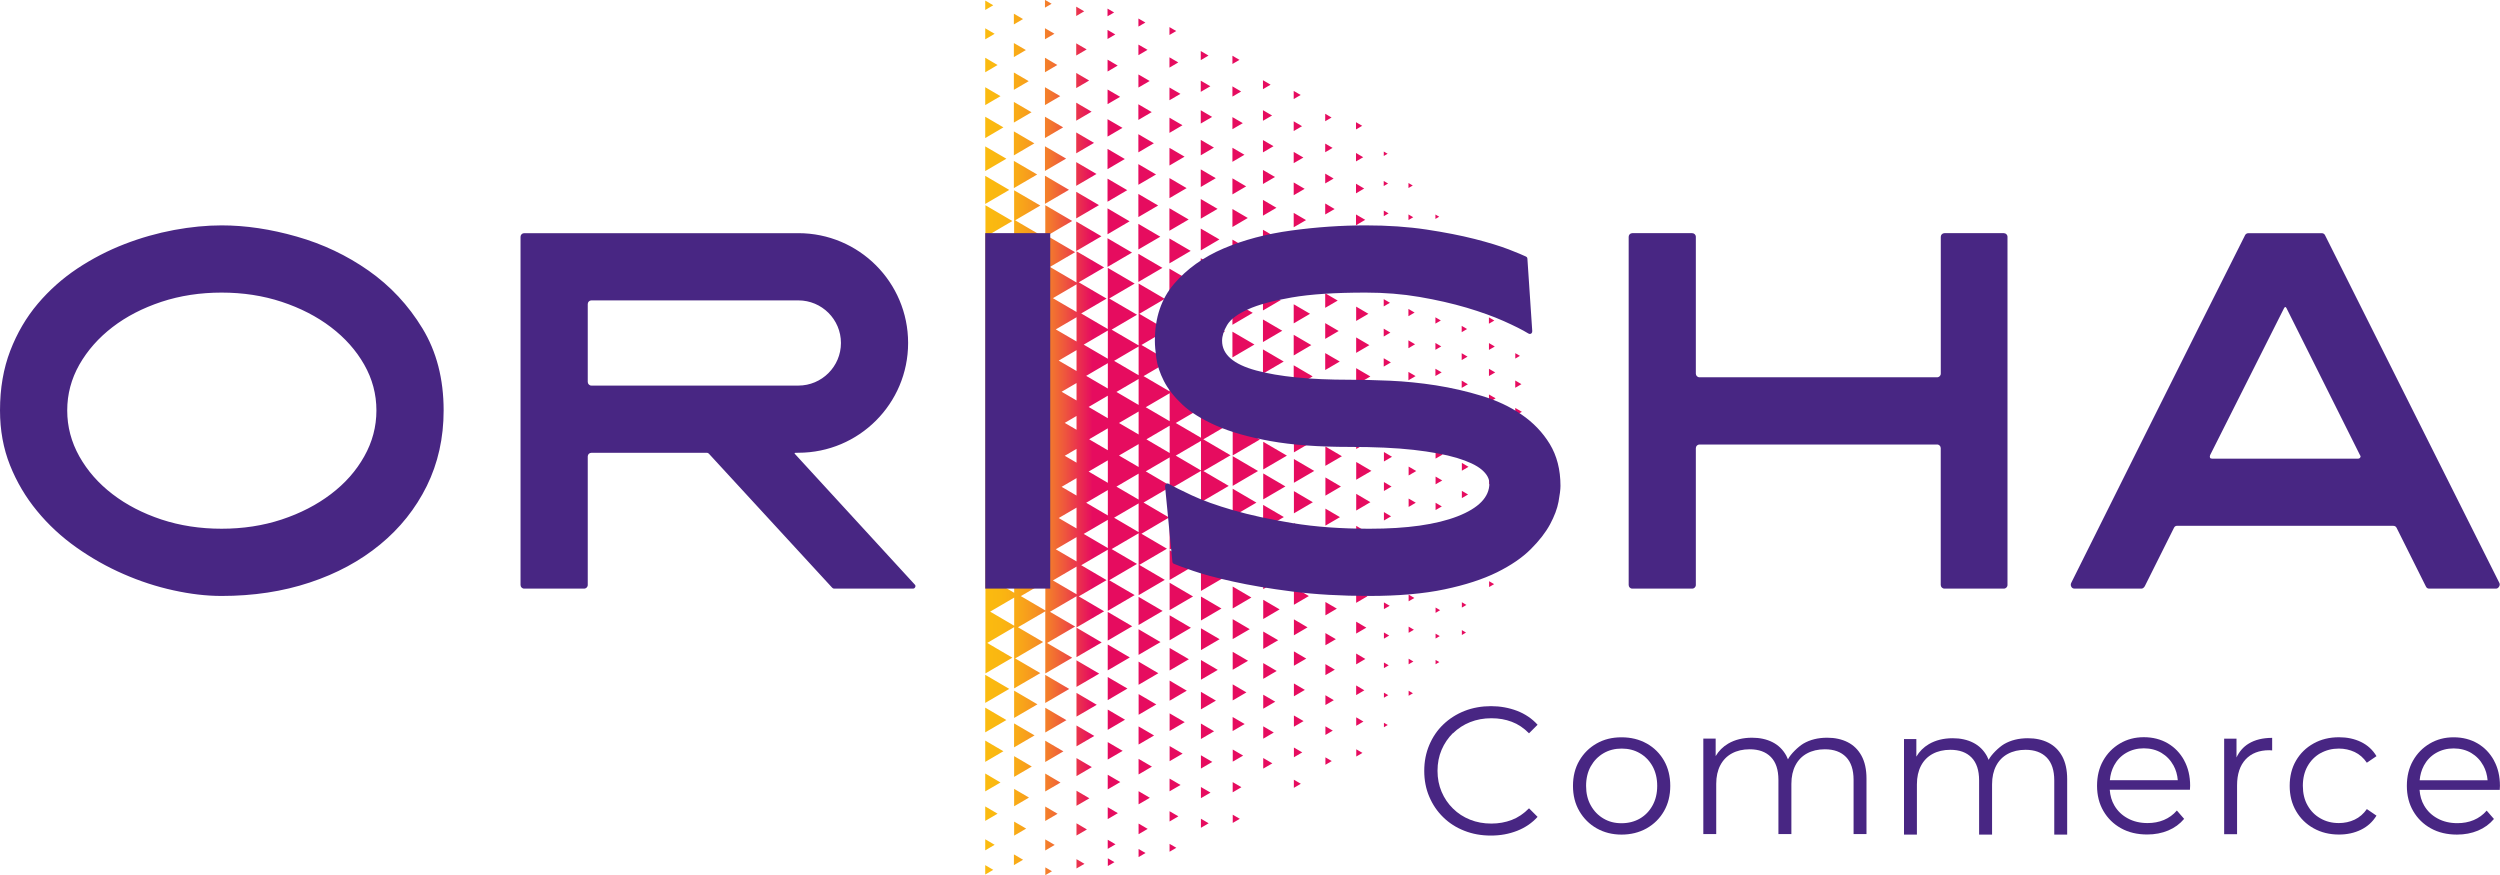 <?xml version="1.0" encoding="UTF-8"?>
<svg id="Calque_1" data-name="Calque 1" xmlns="http://www.w3.org/2000/svg" xmlns:xlink="http://www.w3.org/1999/xlink" viewBox="0 0 487.96 170.79">
  <defs>
    <style>
      .cls-1 {
        fill: url(#Dégradé_sans_nom_4);
      }

      .cls-2 {
        fill: #482683;
      }
    </style>
    <linearGradient id="Dégradé_sans_nom_4" data-name="Dégradé sans nom 4" x1="192.3" y1="85.39" x2="297.13" y2="85.39" gradientUnits="userSpaceOnUse">
      <stop offset="0" stop-color="#fbbb10"/>
      <stop offset=".03" stop-color="#fab611"/>
      <stop offset=".06" stop-color="#f9aa17"/>
      <stop offset=".09" stop-color="#f69620"/>
      <stop offset=".12" stop-color="#f3792d"/>
      <stop offset=".15" stop-color="#ee543e"/>
      <stop offset=".18" stop-color="#e92852"/>
      <stop offset=".2" stop-color="#e60c5f"/>
    </linearGradient>
  </defs>
  <g>
    <path class="cls-1" d="m232.41,48.97l-4.16,2.44v-4.87l4.16,2.43Zm-4.16-8.33v4.4l3.76-2.2-3.76-2.2Zm0,11.79v5.34l4.57-2.67-4.57-2.67Zm0,5.9v5.82l4.97-2.91-4.97-2.91Zm67.5,21.29v1.52l1.3-.76-1.3-.76Zm-5.13-22.7v1.14l.98-.57-.98-.57ZM222.2,3.6v1.59l1.36-.79-1.36-.79Zm-6.02,8.03v2.33l1.98-1.16-1.98-1.16Zm79.57,62.64v1.42l1.21-.71-1.21-.71Zm-73.56-53.92v3.06l2.61-1.53-2.61-1.53Zm0,17.51v4.51l3.86-2.26-3.86-2.26Zm0,5.83v5.01l4.28-2.5-4.28-2.51Zm0,5.84v5.5l4.7-2.75-4.7-2.74Zm-6.02-47.85v1.5l1.29-.75-1.29-.75Zm0,4.16v1.77l1.52-.89-1.52-.89Zm6.02,20.35v3.55l3.03-1.78-3.03-1.77Zm0,5.84v4.04l3.45-2.02-3.45-2.02Zm68.42,29.91v1.24l1.06-.62-1.06-.62ZM222.2,14.52v2.57l2.2-1.28-2.2-1.28Zm0-5.83v2.08l1.78-1.04-1.78-1.03Zm73.56,60.24v1.06l.91-.53-.91-.53Zm-15.59-17.03v1.04l.89-.52-.89-.52Zm0,5.02v1.14l.98-.57-.98-.57Zm0-15.05v.86l.74-.43-.74-.43Zm0,20.06v1.24l1.06-.62-1.06-.62Zm-5.26-20.07v1.09l.93-.55-.93-.55Zm5.26,30.11v1.42l1.22-.71-1.22-.71Zm0-5.02v1.33l1.14-.67-1.14-.67Zm-5.26-31.23v.98l.84-.49-.84-.49Zm5.26,41.27v1.51l1.3-.76-1.3-.76Zm5.13,2.64v1.52l1.3-.76-1.3-.76Zm5.32-7.65v1.42l1.22-.71-1.22-.71Zm-5.32-19.06v1.04l.89-.52-.89-.52Zm5.32,24.08v1.51l1.3-.76-1.3-.76Zm-5.32-29.42v.95l.81-.48-.81-.48Zm5.32,19.39v1.33l1.14-.67-1.14-.67Zm-5.32,1.98v1.33l1.14-.67-1.14-.67Zm0,5.34v1.42l1.21-.71-1.21-.71Zm0-10.69v1.24l1.05-.62-1.05-.62Zm-87.4,105.26l1.79-1.05-1.79-1.05v2.1Zm87.4-110.6v1.14l.97-.57-.97-.57Zm-5.13-11.36v.95l.82-.48-.82-.48ZM192.3,5.52v2.16l1.84-1.08-1.84-1.08Zm0,17.27v4.16l3.55-2.09-3.55-2.08Zm0-22.68v1.84l1.57-.92-1.57-.92Zm0,16.92v3.49l2.98-1.75-2.98-1.75Zm0-5.76v2.84l2.41-1.42-2.41-1.42Zm5.59,20.12v5.33l4.55-2.66-4.55-2.66Zm0-17.24v3.39l2.9-1.7-2.9-1.69Zm0,11.49v4.69l4-2.35-4-2.34Zm0-17.24v2.74l2.35-1.37-2.35-1.37Zm0,11.5v4.03l3.45-2.02-3.45-2.02Zm-5.59,146.08l1.84-1.09-1.84-1.08v2.17Zm0-23.03l4.13-2.41-4.13-2.42v4.82Zm0,5.76l3.55-2.08-3.55-2.08v4.16Zm0-11.51l4.69-2.74-4.69-2.75v5.5Zm0,17.27l2.98-1.74-2.98-1.76v3.49Zm0-120.15v5.49l4.69-2.74-4.69-2.75Zm0-5.76v4.83l4.13-2.41-4.13-2.41Zm0,131.67l2.41-1.41-2.41-1.42v2.83Zm0,10.47l1.57-.92-1.57-.92v1.84Zm23.88-153.24v2.87l2.45-1.43-2.45-1.43Zm-18.29-14.79v2.1l1.79-1.05-1.79-1.05Zm12.17,23.18v4.08l3.48-2.04-3.48-2.04Zm6.11,20.65v5.6l4.78-2.8-4.78-2.8Zm-6.11-38.05v2.39l2.04-1.19-2.04-1.19Zm0,11.6v3.51l3-1.76-3-1.76Zm0-5.81v2.96l2.52-1.48-2.52-1.48Zm0-12.94v1.83l1.56-.92-1.56-.91Zm6.11,21.96v3.41l2.92-1.71-2.92-1.7Zm0,5.8v3.96l3.38-1.98-3.38-1.98Zm0,5.81v4.51l3.85-2.26-3.85-2.25Zm0,5.8v5.06l4.31-2.53-4.31-2.53Zm-6.11-9.03v4.64l3.96-2.32-3.96-2.32Zm-6.1-14.61v3.49l2.98-1.75-2.98-1.75Zm0-5.76v2.84l2.41-1.42-2.41-1.42Zm0,23.03v5.49l4.69-2.74-4.69-2.75Zm0-5.76v4.83l4.13-2.41-4.13-2.41Zm0-5.75v4.16l3.55-2.09-3.55-2.08Zm6.1,20.45v5.76l4.92-2.88-4.92-2.88Zm0-5.8v5.2l4.44-2.6-4.44-2.6Zm-6.1-31.93v2.16l1.85-1.08-1.85-1.08Zm0-5.52v1.51l1.3-.76-1.3-.76Zm54.7,28.04v1.69l1.44-.85-1.44-.84Zm-12.15,16.82v3.41l2.92-1.71-2.92-1.7Zm0,11.68v4.07l3.48-2.03-3.48-2.04Zm0-5.84v3.74l3.2-1.88-3.2-1.87Zm0-35.03v1.75l1.49-.88-1.49-.87Zm0,52.54v4.74l4.05-2.37-4.05-2.37Zm0-35.03v2.75l2.35-1.37-2.35-1.37Zm0-5.83v2.41l2.06-1.21-2.06-1.2Zm0-5.84v2.08l1.78-1.03-1.78-1.04Zm0,17.52v3.08l2.63-1.54-2.63-1.54Zm0,35.03v5.07l4.33-2.53-4.33-2.54Zm0-11.68v4.4l3.77-2.21-3.77-2.2Zm-5.96-21.58v3.52l3-1.76-3-1.75Zm0,5.98v3.89l3.33-1.94-3.33-1.95Zm24.13,31.07v3.48l2.97-1.74-2.97-1.74Zm-24.13-25.08v4.28l3.65-2.14-3.65-2.14Zm0,5.99v4.65l3.97-2.33-3.97-2.32Zm0-41.89v2l1.7-1-1.7-1Zm0,5.99v2.37l2.03-1.18-2.03-1.18Zm0,11.96v3.14l2.68-1.57-2.68-1.57Zm0-23.93v1.61l1.38-.8-1.38-.81Zm0,17.96v2.75l2.35-1.38-2.35-1.37Zm11.96-11.1v1.6l1.36-.8-1.36-.79Zm6.15,45.33v3.08l2.63-1.54-2.63-1.54Zm-18.11,1.67v5.03l4.3-2.52-4.3-2.51Zm18.11-13.34v2.62l2.23-1.31-2.23-1.3Zm0,17.51v3.32l2.84-1.66-2.84-1.65Zm0,5.84v3.55l3.03-1.78-3.03-1.77Zm0-17.51v2.85l2.44-1.42-2.44-1.42Zm0-23.35v1.92l1.64-.96-1.64-.96Zm0-11.68v1.46l1.24-.73-1.24-.73Zm0,17.51v2.15l1.84-1.07-1.84-1.08Zm0,5.83v2.39l2.04-1.2-2.04-1.19Zm-6.15-21.87v1.9l1.63-.95-1.63-.95Zm0,35.71v3.73l3.19-1.87-3.19-1.86Zm0,5.96v4.03l3.44-2.02-3.44-2.01Zm0,5.95v4.34l3.7-2.17-3.7-2.17Zm0,5.95v4.64l3.97-2.32-3.97-2.32Zm0-23.8v3.42l2.92-1.72-2.92-1.7Zm0-5.95v3.11l2.66-1.56-2.66-1.55Zm0-17.86v2.21l1.89-1.1-1.89-1.1Zm0,5.96v2.51l2.14-1.25-2.14-1.25Zm0,5.95v2.81l2.41-1.4-2.41-1.41Zm22.39,6.46v1.2l1.03-.6-1.03-.6Zm-4.82,27.68v1.74l1.49-.87-1.49-.87Zm0-5.77v1.64l1.4-.82-1.4-.82Zm-5.41-46.07v1.42l1.21-.71-1.21-.71Zm5.41,34.54v1.42l1.22-.71-1.22-.71Zm0-5.76v1.3l1.13-.65-1.13-.65Zm0,11.53v1.53l1.3-.77-1.3-.77Zm-5.41-22.3v2.11l1.8-1.06-1.8-1.05Zm0-12.01v1.66l1.41-.82-1.41-.83Zm0,18.01v2.34l1.99-1.17-1.99-1.17Zm0-12v1.88l1.6-.94-1.6-.94Zm5.41-.53v.99l.85-.5-.85-.49Zm4.82,31.11v1.53l1.3-.77-1.3-.77Zm0-6.14v1.42l1.21-.71-1.21-.71Zm-4.82-13.43v1.2l1.03-.6-1.03-.6Zm4.82,25.72v1.64l1.4-.82-1.4-.82Zm0-18.43v1.31l1.12-.65-1.12-.66Zm-10.22-.29v2.57l2.19-1.28-2.19-1.28Zm5.41-12.77v1.1l.94-.55-.94-.55Zm0-11.53v.88l.75-.44-.75-.43Zm4.82,49.15v1.75l1.49-.88-1.49-.87Zm-40.54-51.42v3.02l2.57-1.51-2.57-1.51Zm6.2,43.43v5.41l4.63-2.71-4.63-2.71Zm-6.2-37.66v3.43l2.93-1.72-2.93-1.72Zm0,5.78v3.84l3.28-1.92-3.28-1.92Zm0,11.55v4.67l4-2.34-4-2.33Zm0-5.78v4.26l3.64-2.14-3.64-2.12Zm6.2,32.09v5.8l4.95-2.9-4.95-2.9Zm-6.2-20.53v5.08l4.35-2.54-4.35-2.54Zm0-46.21v1.77l1.51-.89-1.51-.89Zm0,5.78v2.18l1.87-1.09-1.87-1.09Zm0,5.77v2.6l2.22-1.3-2.22-1.3Zm-6.11-4.44v2.49l2.14-1.25-2.14-1.24Zm36.44,54.78v3.25l2.77-1.63-2.77-1.62Zm-36.44-37.09v3.91l3.35-1.96-3.35-1.96Zm0-5.9v3.44l2.95-1.73-2.95-1.72Zm36.44,36.99v3.02l2.58-1.51-2.58-1.51Zm-36.44-42.89v2.97l2.54-1.49-2.54-1.48Zm0-17.69v1.55l1.32-.77-1.32-.77Zm0,5.9v2.02l1.72-1.01-1.72-1Zm36.44,48.67v2.8l2.39-1.4-2.39-1.4Zm-30.32,2.1v5.5l4.7-2.75-4.7-2.75Zm12.16,41.34l4.05-2.37-4.05-2.37v4.74Zm18.16,20.38l1.99-1.16-1.99-1.17v2.33Zm0,6.01l1.8-1.06-1.8-1.06v2.11Zm0,6l1.6-.94-1.6-.95v1.88Zm0-24.01l2.39-1.4-2.39-1.39v2.79Zm0,6l2.19-1.28-2.19-1.28v2.57Zm-12.16,36.11l1.36-.8-1.36-.79v1.6Zm6.15-62.85l3.23-1.88-3.23-1.9v3.78Zm6.02,50.74l1.41-.83-1.41-.83v1.65Zm-6.02-57.31l3.23-1.89-3.23-1.89v3.78Zm6.02,21.3l2.58-1.51-2.58-1.51v3.02Zm5.41,30.53l.85-.5-.85-.49v.98Zm0-17.3l1.13-.65-1.13-.66v1.31Zm0,5.77l1.03-.61-1.03-.6v1.21Zm-5.41-25.01l2.77-1.63-2.77-1.63v3.26Zm5.41,7.7l1.3-.76-1.3-.77v1.52Zm0,23.06l.94-.55-.94-.55v1.1Zm0-17.29l1.22-.71-1.22-.71v1.42Zm-5.41-19.48l2.97-1.73-2.97-1.74v3.47Zm0-9.8v3.8l3.16-1.85-.09-.04.09-.05-3.16-1.85Zm5.41,58.11l.75-.44-.75-.43v.88Zm-11.42-45.2l3.03-1.78-3.03-1.78v3.55Zm0,52.53l1.24-.73-1.24-.73v1.46Zm-6.15-37.19l3.19-1.86-3.19-1.86v3.72Zm0,5.96l2.92-1.71-2.92-1.71v3.42Zm0-11.9l3.44-2.02-3.44-2.02v4.03Zm0,17.86l2.66-1.56-2.66-1.56v3.12Zm0-23.81l3.7-2.17-3.7-2.17v4.34Zm0,35.71l2.14-1.25-2.14-1.26v2.51Zm0,11.9l1.63-.95-1.63-.95v1.9Zm0-5.96l1.89-1.1-1.89-1.1v2.2Zm0-11.9l2.41-1.4-2.41-1.41v2.81Zm0-35.71l3.97-2.32-3.97-2.32v4.64Zm6.15,25.87l2.23-1.31-2.23-1.3v2.62Zm0-5.84l2.44-1.42-2.44-1.43v2.85Zm0,11.68l2.04-1.19-2.04-1.19v2.39Zm0-23.35l2.84-1.66-2.84-1.66v3.32Zm-6.15-19.39v5.09l4.22-2.47-.13-.07.13-.08-4.22-2.47Zm6.15,25.22l2.63-1.54-2.63-1.54v3.08Zm0,23.35l1.84-1.07-1.84-1.08v2.15Zm11.42-30.18l1.4-.82-1.4-.83v1.64Zm-11.42,41.86l1.44-.85-1.44-.84v1.69Zm0-5.84l1.64-.95-1.64-.97v1.92Zm6.02,10.05l1.21-.71-1.21-.71v1.43Zm20.61-55.79l1.3-.76-1.3-.76v1.51Zm0,10.69l1.14-.67-1.14-.67v1.33Zm0-5.34l1.21-.71-1.21-.71v1.42Zm5.32,17.36l.98-.57-.98-.57v1.14Zm-5.32-29.66v1.64l1.38-.81h-.03s.03-.03.03-.03l-1.38-.8Zm0,28.33l.97-.57-.97-.57v1.14Zm0,5.34l.89-.52-.89-.53v1.05Zm-5.13-34.99l1.38-.8-1.38-.81v1.61Zm5.13,40.34l.81-.48-.81-.48v.95Zm5.32-14.37l1.06-.61-1.06-.62v1.23Zm-20.53-13.74l1.49-.87-1.49-.88v1.75Zm25.66,1.39l1.21-.71-1.21-.71v1.42Zm0-5.34l1.3-.76-1.3-.76v1.51Zm1.38-6.15l-1.38-.8v1.64l1.38-.81h-.03s.03-.03.03-.03Zm-1.38,16.57l.91-.53-.91-.53v1.06Zm-5.13,2.25l1.14-.66-1.14-.67v1.32Zm0-5.01l1.22-.71-1.22-.72v1.43Zm0-5.02l1.3-.76-1.3-.76v1.52Zm0-5.02l1.38-.8-1.38-.81v1.61Zm0-5.9l1.38-.8-1.38-.81v1.61Zm-5.32,24.31l1.05-.61-1.05-.62v1.23Zm-10.39,9.45l1.12-.65-1.12-.66v1.31Zm0-6.14l1.21-.71-1.21-.71v1.42Zm0-6.14l1.3-.76-1.3-.77v1.53Zm0,18.43l1.03-.6-1.03-.61v1.21Zm0-24.57l1.4-.82-1.4-.82v1.64Zm-4.82-15.65l1.58-.92-1.58-.93v1.85Zm0,6.78l1.58-.92-1.58-.93v1.85Zm4.82,2.73l1.49-.87-1.49-.87v1.74Zm5.26-3.29l1.38-.8-1.38-.81v1.61Zm-5.26,46.29l.84-.49-.84-.5v.99Zm0-6.14l.93-.55-.93-.55v1.09Zm5.26-30.11l1.22-.71-1.22-.72v1.43Zm0,5.01l1.14-.66-1.14-.67v1.32Zm0,5.02l1.06-.61-1.06-.62v1.23Zm0-15.05l1.3-.76-1.3-.76v1.52Zm-5.26-9.71v1.89l1.58-.93h-.04s.04-.04.04-.04l-1.58-.92Zm5.26,39.81l.82-.48-.82-.48v.95Zm0-10.03l.98-.57-.98-.57v1.14Zm0,15.05l.74-.43-.74-.42v.85Zm0-10.03l.89-.53-.89-.52v1.05Zm-39.61,23.07l2.35-1.38-2.35-1.37v2.75Zm-24.38-11.85l4.31-2.52-4.31-2.53v5.05Zm0,5.81l3.85-2.26-3.85-2.25v4.51Zm0-11.62l4.78-2.8-4.78-2.8v5.6Zm6.02,42.25l1.36-.79-1.36-.79v1.59Zm0-10.29l2.2-1.28-2.2-1.29v2.57Zm0,5.83l1.78-1.04-1.78-1.04v2.08Zm-6.02-8.75l2.45-1.43-2.45-1.43v2.86Zm0-11.62l3.38-1.98-3.38-1.98v3.96Zm0,17.42l1.98-1.16-1.98-1.16v2.32Zm0-11.62l2.92-1.7-2.92-1.71v3.41Zm30.34-62.94l4.62-2.71-4.62-2.7v5.41Zm-24.32,36.68l4.7-2.75-4.7-2.75v5.51Zm6.05,38.35l1.72-1.01-1.72-1v2.02Zm0,5.9l1.32-.77-1.32-.77v1.54Zm0-11.79l2.14-1.24-2.14-1.25v2.5Zm-6.05-20.79l3.86-2.26-3.86-2.27v4.52Zm0-5.84l4.28-2.5-4.28-2.51v5.01Zm-6.02,37.86l1.52-.89-1.52-.89v1.78Zm6.02-20.36l3.03-1.77-3.03-1.77v3.54Zm0,5.84l2.61-1.53-2.61-1.52v3.05Zm-24.3-5.29l4-2.34-4-2.34v4.68Zm6.08,20.13l1.85-1.09-1.85-1.08v2.17Zm0-5.76l2.41-1.41-2.41-1.42v2.83Zm.02,10.57l1.3-.76-1.3-.76v1.52Zm-.02-16.33l2.98-1.74-2.98-1.76v3.49Zm0-5.75l3.55-2.08-3.55-2.08v4.16Zm24.28-.16l2.54-1.48-2.54-1.48v2.97Zm-30.35,3.06l3.45-2.02-3.45-2.03v4.04Zm18.29,17.4l1.29-.75-1.29-.76v1.51Zm-12.21-26.06l4.13-2.41-4.13-2.42v4.82Zm-6.08-2.84l4.55-2.66-4.55-2.67v5.33Zm0,17.24l2.9-1.7-2.9-1.7v3.39Zm12.17-17.5l3.96-2.31-3.96-2.33v4.64Zm0-5.8l4.44-2.59-4.44-2.6v5.2Zm-6.1,3.14l4.69-2.74-4.69-2.75v5.5Zm6.1-8.95l4.92-2.87-4.92-2.89v5.76Zm0,17.41l3.48-2.03-3.48-2.04v4.07Zm0,17.41l2.04-1.19-2.04-1.2v2.39Zm0,6.43l1.56-.91-1.56-.91v1.82Zm0-18.03l3-1.76-3-1.76v3.52Zm0,5.8l2.52-1.47-2.52-1.48v2.95Zm12.13-17.77l3.45-2.02-3.45-2.02v4.03Zm18.36-44.68l4.95-2.9-4.95-2.9v5.79Zm0,5.98l4.63-2.71-4.63-2.71v5.41Zm0-18.14v6.22l5.27-3.09h-.03s.03-.04.03-.04l-5.27-3.09Zm0,24.13l4.3-2.52-4.3-2.51v5.03Zm5.96,43.22l1.78-1.03-1.78-1.04v2.08Zm-5.96-19.29l3-1.76-3-1.75v3.51Zm0-17.95l3.97-2.33-3.97-2.33v4.66Zm0,11.96l3.33-1.94-3.33-1.95v3.89Zm0-5.98l3.65-2.14-3.65-2.14v4.28Zm5.96,25.42l2.06-1.21-2.06-1.21v2.42Zm0-35.03l3.77-2.2-3.77-2.21v4.41Zm-5.96,27.56l2.68-1.57-2.68-1.57v3.13Zm5.96-39.24l4.33-2.53-4.33-2.54v5.07Zm0-5.84l4.62-2.7-4.62-2.7v5.4Zm0,23.35l3.48-2.03-3.48-2.04v4.07Zm0,5.84l3.2-1.88-3.2-1.87v3.74Zm0,17.51l2.35-1.37-2.35-1.37v2.74Zm0-5.83l2.63-1.54-2.63-1.54v3.08Zm0-5.84l2.92-1.7-2.92-1.7v3.41Zm-18.27-7.57l4.57-2.67-4.57-2.68v5.35Zm0-5.89l4.97-2.91-4.97-2.91v5.82Zm6.11,48.37l1.51-.88-1.51-.89v1.76Zm0-5.78l1.87-1.09-1.87-1.09v2.18Zm0-5.78l2.22-1.3-2.22-1.3v2.59Zm0-5.77l2.57-1.51-2.57-1.51v3.02Zm-6.11-1.57l2.95-1.72-2.95-1.72v3.44Zm6.11-4.21l2.93-1.71-2.93-1.72v3.43Zm-6.11-1.69l3.35-1.96-3.35-1.97v3.92Zm0-5.9l3.76-2.2-3.76-2.2v4.4Zm0-5.9l4.16-2.44-4.16-2.44v4.88Zm12.31,29.68l1.7-1-1.7-1v1.99Zm-42.66,8.45l2.35-1.37-2.35-1.37v2.74Zm36.47-30.43l3.28-1.92-3.28-1.93v3.85Zm6.2,27.95l1.38-.8-1.38-.81v1.61Zm0-11.96l2.03-1.18-2.03-1.19v2.38Zm-.43-66.02l-5.31,3.11,5.31,3.11-5.29,3.09,4.94,2.89-5.29,3.1,4.93,2.89-5.06,2.96v-11.88l-5.36,3.14,5.04,2.95-5.45,3.19,5.03,2.95-5.38,3.14v-12.16l-5.09,2.97,4.98,2.92-5.39,3.17,4.98,2.92-5.4,3.16,4.98,2.92-5.11,2.99v-12.08l-5.27,3.08,4.96,2.9-5.43,3.18,4.97,2.9-5.25,3.07v-11.93l-5.19,3.03,4.96,2.91-5.44,3.17,4.96,2.91-5.4,3.16v-6.09l-5.18,3.03,4.92,2.88-5.49,3.21,4.92,2.88-5.26,3.07v-12.13l-5.33,3.11,4.91,2.88-5.46,3.2,4.91,2.87-5.11,2.98v-11.95l-5.25,3.08,4.91,2.88-5.26,3.07V40.06l5.26,3.08-4.91,2.88,5.25,3.07v-11.95l5.11,2.98-4.91,2.88,5.46,3.19-4.91,2.88,5.33,3.12v-12.14l5.26,3.08-4.92,2.88,5.49,3.21-4.92,2.88,5.18,3.03v-6.09l5.4,3.16-4.96,2.9,5.44,3.18-4.96,2.9,5.19,3.04v-11.94l5.25,3.07-4.97,2.91,5.43,3.17-4.96,2.91,5.27,3.08v-12.08l5.11,2.99-4.98,2.92,5.4,3.16-4.98,2.92,5.4,3.16-4.99,2.92,5.09,2.98v-12.16l5.38,3.14-5.03,2.95,5.45,3.18-5.04,2.95,5.36,3.14v-11.88l5.06,2.96-4.93,2.9,5.29,3.09-4.94,2.89,5.29,3.1Zm-46.92-30.53l4.69,2.74v-5.48l-4.69,2.74Zm4.69,57.17v-4.16l-3.55,2.08,3.55,2.08Zm-4.12,4.01l4.12,2.41v-4.82l-4.12,2.41Zm4.12-10.44v-3.48l-2.98,1.74,2.98,1.74Zm0-6.42v-2.82l-2.41,1.41,2.41,1.41Zm0-6.42v-2.11l-1.8,1.06,1.8,1.06Zm0-6.43v-2.11l-1.8,1.06,1.8,1.05Zm0-5.71v-2.82l-2.41,1.42,2.41,1.4Zm0-5.75v-3.49l-2.98,1.75,2.98,1.74Zm0-5.76v-4.15l-3.55,2.08,3.55,2.07Zm0-5.75v-4.82l-4.12,2.41,4.12,2.41Zm0,61.52v-5.49l-4.69,2.74,4.69,2.75Zm1.3-66.99l4.78,2.8v-5.59l-4.78,2.8Zm4.78,51.22v-4.3l-3.68,2.14,3.68,2.15Zm-4.22,3.92l4.22,2.48v-4.95l-4.22,2.48Zm4.22-10.31v-3.66l-3.12,1.83,3.12,1.83Zm0-6.4v-3.01l-2.57,1.5,2.57,1.51Zm0-6.39v-2.86l-2.45,1.43,2.45,1.43Zm0-6.25v-3.01l-2.57,1.51,2.57,1.5Zm0-5.75v-3.65l-3.12,1.83,3.12,1.82Zm0-5.74v-4.3l-3.68,2.15,3.68,2.15Zm0-5.75v-4.94l-4.22,2.47,4.22,2.47Zm0,55.46v-5.59l-4.78,2.79,4.78,2.8Zm1.48-60.95l4.61,2.69v-5.39l-4.61,2.7Zm4.61,44.95v-4.07l-3.48,2.03,3.48,2.03Zm-4.05,4.06l4.05,2.37v-4.74l-4.05,2.37Zm4.05-10.48v-3.41l-2.91,1.7,2.91,1.7Zm0-6.43v-2.69l-2.3,1.35,2.3,1.34Zm0-6.42v-2.69l-2.3,1.35,2.3,1.34Zm0-5.72v-3.4l-2.91,1.7,2.91,1.7Zm0-5.75v-4.07l-3.48,2.04,3.48,2.03Zm0-5.76v-4.73l-4.05,2.37,4.05,2.36Zm0,43.94l-4.61,2.7,4.61,2.7v-5.4Zm1.4-43.32l4.71,2.75v-5.51l-4.71,2.76Zm4.71,26.97v-4.39l-3.75,2.19,3.75,2.2Zm-4.23,3.89l4.23,2.48v-4.96l-4.23,2.48Zm4.23-10.25v-4.28l-3.65,2.14,3.65,2.14Zm0-6.25v-4.4l-3.75,2.2,3.75,2.2Zm0-5.8v-4.95l-4.23,2.48,4.23,2.47Zm0,31.14v-5.51l-4.71,2.75,4.71,2.76Zm1.22-36.54l4.79,2.81v-5.62l-4.79,2.81Zm4.79,20.73v-4.48l-3.83,2.23,3.83,2.24Zm-4.33,3.82l4.33,2.53v-5.07l-4.33,2.54Zm4.33-10.17v-4.49l-3.83,2.24,3.83,2.24Zm0-5.77v-5.07l-4.33,2.53,4.33,2.54Zm0,19.21l-4.79,2.8,4.79,2.81v-5.62Zm1.39-18.77l4.67,2.73v-5.46l-4.67,2.73Zm.18,6.28v.02s4.49,2.64,4.49,2.64v-5.34l-4.5,2.64h.01s-.04.03-.04.03h.04Zm4.49,8.98v-5.47l-4.67,2.73,4.67,2.74Zm6.11-8.69l-4.92,2.88,4.92,2.89v-5.77Zm0-6.37l-4.92,2.88,4.92,2.88v-5.76Zm0,47.21l3.64-2.13-3.64-2.13v4.26Zm0-5.78l4-2.34-4-2.34v4.68Zm0-5.77l4.35-2.54-4.35-2.55v5.09Zm0-5.77l4.7-2.75-4.7-2.75v5.51Z"/>
    <path class="cls-2" d="m82.45,64.09c-2.75-4.53-6.26-8.28-10.5-11.26-4.25-2.98-8.92-5.2-14.02-6.65-5.1-1.46-9.99-2.19-14.68-2.19-2.92,0-6.01.3-9.27.9-3.26.61-6.49,1.52-9.69,2.76-3.2,1.24-6.26,2.82-9.18,4.75-2.91,1.94-5.49,4.23-7.74,6.89-2.25,2.66-4.04,5.72-5.37,9.17-1.33,3.46-2,7.34-2,11.65,0,3.86.65,7.43,1.95,10.69s3.06,6.24,5.28,8.93c2.21,2.7,4.78,5.07,7.69,7.13,2.92,2.06,5.98,3.79,9.18,5.18,3.19,1.4,6.44,2.46,9.74,3.18,3.29.73,6.43,1.1,9.41,1.1,6.21,0,11.94-.87,17.2-2.62,5.26-1.74,9.84-4.21,13.73-7.41,3.9-3.2,6.94-7.02,9.13-11.45,2.18-4.44,3.28-9.35,3.28-14.73,0-6.15-1.38-11.49-4.14-16.02Zm-11.36,25c-1.58,2.82-3.75,5.27-6.51,7.36-2.75,2.09-5.95,3.74-9.6,4.95-3.64,1.2-7.55,1.8-11.73,1.8s-8.1-.6-11.74-1.8c-3.64-1.21-6.83-2.86-9.55-4.95-2.73-2.09-4.88-4.54-6.47-7.36-1.58-2.82-2.37-5.81-2.37-8.98s.79-6.15,2.37-8.94c1.59-2.78,3.74-5.22,6.47-7.32,2.72-2.09,5.91-3.73,9.55-4.94,3.64-1.2,7.56-1.8,11.74-1.8s8.09.6,11.73,1.8c3.65,1.21,6.85,2.85,9.6,4.94,2.76,2.1,4.93,4.54,6.51,7.32,1.59,2.79,2.38,5.77,2.38,8.94s-.79,6.16-2.38,8.98Zm231.4-2.43c-1.39-2.28-3.23-4.19-5.51-5.75-2.28-1.55-4.88-2.77-7.8-3.65-2.91-.89-5.89-1.57-8.93-2.05-3.04-.47-6.02-.77-8.93-.9-2.92-.13-5.55-.19-7.89-.19-7.73,0-13.82-.6-18.25-1.81-4.44-1.2-6.65-3.13-6.65-5.79,0-.96.33-1.98.99-3.09.67-1.11,2.01-2.13,4.04-3.04,2.03-.92,4.88-1.7,8.56-2.33,3.67-.64,8.49-.95,14.44-.95,3.68,0,7.18.28,10.51.85,3.32.57,6.38,1.27,9.17,2.09,2.78.83,5.21,1.7,7.27,2.62s3.66,1.72,4.8,2.42c.09.05.22.09.28.09.28.02.5-.21.48-.57l-.95-14.16c-.04-.25-.18-.32-.29-.38-.51-.25-1.61-.71-3.32-1.38-1.71-.66-3.93-1.34-6.66-2.04-2.72-.69-5.87-1.31-9.45-1.85s-7.53-.81-11.84-.81c-4.75,0-9.58.33-14.49,1-4.91.66-9.33,1.84-13.26,3.51-3.93,1.68-7.14,3.98-9.65,6.9-2.5,2.91-3.75,6.62-3.75,11.12,0,.88.1,2.02.29,3.42.19,1.39.68,2.86,1.47,4.42.79,1.55,1.99,3.09,3.61,4.61,1.62,1.52,3.83,2.89,6.65,4.13,2.82,1.24,6.34,2.23,10.55,2.99,4.22.76,9.36,1.14,15.45,1.14,4.88,0,9.03.19,12.45.57,3.42.39,6.24.91,8.46,1.57,2.21.67,3.83,1.43,4.84,2.28,1.02.86,1.52,1.76,1.52,2.71,0,2.66-2.07,4.8-6.22,6.42-4.15,1.61-9.87,2.42-17.16,2.42-5.57,0-10.58-.36-15.01-1.09-4.44-.73-8.3-1.57-11.6-2.52-3.29-.95-5.99-1.92-8.08-2.9-2.09-.98-3.58-1.72-4.46-2.23-.11-.06-.2-.1-.29-.1-.32,0-.52.31-.47.67l1.42,14.63c.01.14.12.31.29.38.57.26,1.82.72,3.75,1.38,1.93.67,4.53,1.37,7.79,2.09,3.27.73,7.13,1.38,11.6,1.95,4.47.57,9.49.86,15.06.86s10.59-.43,14.64-1.29c4.05-.85,7.46-1.96,10.22-3.32,2.75-1.36,4.95-2.87,6.6-4.52,1.65-1.64,2.9-3.26,3.76-4.84.85-1.59,1.41-3.06,1.66-4.42s.38-2.39.38-3.09c0-3.17-.7-5.89-2.09-8.18Zm185.33,27.09l-34.02-67.86c-.13-.25-.35-.38-.67-.38h-14.26c-.26,0-.53.12-.66.38-8.56,16.93-33.93,67.86-33.93,67.86-.13.26-.13.51,0,.76.13.26.35.38.66.38h13.02c.26,0,.48-.16.67-.47l5.7-11.41c.13-.25.32-.38.57-.38h42.2c.32,0,.54.13.67.38l5.7,11.41c.13.31.35.47.66.47h13.03c.25,0,.45-.12.61-.38.16-.25.18-.5.05-.76Zm-27.13-24.47c-.1.16-.24.24-.43.24h-28.51c-.38,0-.51-.23-.38-.67l14.44-28.7c.17-.3.32-.32.48,0l14.35,28.7c.12.13.14.27.05.43ZM192.3,45.51v69.38h12.69V45.51h-12.69Zm198.82,0h-11.6c-.39,0-.71.32-.71.71v26.71c0,.39-.32.71-.71.71h-46.39c-.39,0-.71-.32-.71-.71v-26.71c0-.39-.32-.71-.71-.71h-11.7c-.39,0-.7.32-.7.71v67.96c0,.39.31.71.7.71h11.7c.39,0,.71-.32.71-.71v-26.71c0-.39.32-.71.71-.71h46.38c.4,0,.71.32.71.71v26.71c.01.39.33.71.72.71h11.6c.39,0,.71-.32.71-.71V46.22c0-.39-.32-.71-.71-.71Zm-212.54,68.62l-23.37-25.47c-.19-.19-.16-.28.09-.28.11,0,.52-.01.52-.01,11.84,0,21.43-9.59,21.43-21.43s-9.59-21.43-21.43-21.43h-53.51c-.39,0-.71.32-.71.71v67.96c0,.39.32.71.71.71h11.7c.39,0,.71-.32.71-.71v-25.1c0-.39.32-.7.71-.7h22.57c.13,0,.26.06.38.19l24.04,26.13c.13.13.25.19.38.19h15.4c.19,0,.33-.09.43-.28.09-.19.07-.35-.05-.48Zm-63.15-38.87c-.39,0-.71-.32-.71-.71v-15.21c0-.39.32-.71.71-.71h40.39c4.59,0,8.32,3.72,8.32,8.31s-3.73,8.32-8.32,8.32h-40.39Z"/>
  </g>
  <g>
    <path class="cls-2" d="m321.41,145.12c-1.43-.8-3.07-1.21-4.92-1.21s-3.44.4-4.86,1.21c-1.42.81-2.54,1.92-3.37,3.34-.83,1.42-1.24,3.07-1.24,4.93s.41,3.49,1.24,4.92c.83,1.43,1.96,2.56,3.39,3.37s3.05,1.22,4.85,1.22,3.46-.41,4.9-1.22c1.44-.82,2.57-1.94,3.39-3.37.82-1.43,1.22-3.07,1.22-4.92s-.41-3.51-1.22-4.93c-.82-1.42-1.94-2.53-3.37-3.34Zm1.14,12.09c-.6,1.1-1.43,1.95-2.47,2.56-1.04.6-2.24.91-3.59.91s-2.47-.3-3.51-.91-1.87-1.46-2.48-2.56c-.62-1.1-.92-2.37-.92-3.82s.31-2.75.92-3.83c.62-1.09,1.44-1.93,2.48-2.54s2.22-.91,3.55-.91,2.51.3,3.55.91c1.04.6,1.86,1.45,2.47,2.54.6,1.09.91,2.37.91,3.83s-.3,2.72-.91,3.82Z"/>
    <path class="cls-2" d="m283.6,143.12c.95-.93,2.06-1.66,3.34-2.17,1.28-.51,2.66-.76,4.15-.76s2.75.23,3.98.69c1.23.46,2.35,1.21,3.37,2.25l1.67-1.67c-1.09-1.21-2.43-2.11-4.01-2.72-1.59-.6-3.28-.91-5.08-.91s-3.6.31-5.18.94c-1.59.63-2.96,1.51-4.14,2.64s-2.08,2.47-2.73,4.01c-.65,1.54-.98,3.22-.98,5.04s.32,3.5.98,5.04c.65,1.54,1.56,2.88,2.72,4.01,1.16,1.14,2.53,2.02,4.12,2.64,1.59.63,3.31.94,5.18.94s3.53-.31,5.11-.92c1.59-.62,2.92-1.53,4.01-2.73l-1.67-1.67c-1.02,1.04-2.14,1.8-3.37,2.27-1.23.47-2.56.71-3.98.71-1.49,0-2.88-.25-4.15-.76-1.28-.51-2.39-1.23-3.34-2.17-.95-.93-1.69-2.02-2.22-3.27-.53-1.24-.8-2.61-.8-4.1s.27-2.86.8-4.1c.53-1.24,1.27-2.33,2.22-3.27Z"/>
    <path class="cls-2" d="m452.92,147.02c1.06-.6,2.26-.91,3.58-.91,1.11,0,2.14.23,3.09.67.95.45,1.74,1.15,2.38,2.09l1.88-1.28c-.73-1.23-1.74-2.15-3.02-2.77s-2.71-.92-4.3-.92c-1.85,0-3.5.4-4.95,1.21-1.46.81-2.6,1.92-3.43,3.34-.83,1.42-1.24,3.07-1.24,4.93s.41,3.49,1.24,4.92c.83,1.43,1.97,2.56,3.43,3.37,1.46.82,3.11,1.22,4.95,1.22,1.59,0,3.02-.31,4.3-.94,1.28-.63,2.28-1.54,3.02-2.75l-1.88-1.28c-.64.92-1.43,1.61-2.38,2.06-.95.45-1.98.67-3.09.67-1.33,0-2.52-.3-3.58-.91-1.07-.6-1.91-1.45-2.52-2.54-.62-1.09-.92-2.37-.92-3.83s.31-2.75.92-3.83c.62-1.09,1.46-1.93,2.52-2.54Z"/>
    <path class="cls-2" d="m486.79,148.44c-.78-1.43-1.85-2.54-3.21-3.34-1.36-.79-2.92-1.19-4.67-1.19s-3.28.41-4.67,1.23c-1.38.82-2.47,1.93-3.27,3.35s-1.19,3.05-1.19,4.9.41,3.49,1.24,4.92c.83,1.43,1.98,2.56,3.44,3.37,1.47.82,3.17,1.22,5.11,1.22,1.49,0,2.86-.26,4.1-.78s2.28-1.28,3.11-2.27l-1.42-1.63c-.71.83-1.56,1.44-2.54,1.85s-2.04.6-3.18.6c-1.44,0-2.73-.3-3.85-.91-1.12-.6-2-1.44-2.63-2.52-.53-.9-.82-1.93-.9-3.07h15.65c0-.14,0-.28.02-.41.01-.13.02-.25.02-.37,0-1.87-.39-3.52-1.17-4.95Zm-13.7,1.01c.57-1.06,1.36-1.89,2.38-2.48s2.17-.89,3.44-.89,2.45.3,3.44.89c.99.59,1.78,1.41,2.36,2.47.47.85.74,1.81.83,2.86h-13.26c.09-1.04.36-1.99.81-2.84Z"/>
    <path class="cls-2" d="m426.32,148.42c-.78-1.43-1.85-2.54-3.21-3.34-1.36-.79-2.92-1.19-4.67-1.19s-3.28.41-4.67,1.23c-1.38.82-2.47,1.93-3.27,3.35s-1.19,3.05-1.19,4.9.41,3.49,1.24,4.92c.83,1.43,1.98,2.56,3.44,3.37,1.47.82,3.17,1.22,5.11,1.22,1.49,0,2.86-.26,4.1-.78s2.28-1.28,3.11-2.27l-1.42-1.63c-.71.83-1.56,1.44-2.54,1.85s-2.04.6-3.18.6c-1.44,0-2.73-.3-3.85-.91-1.12-.6-2-1.44-2.63-2.52-.53-.9-.82-1.93-.9-3.07h15.65c0-.14,0-.28.02-.41.01-.13.02-.25.02-.37,0-1.87-.39-3.52-1.17-4.95Zm-13.7,1.01c.57-1.06,1.36-1.89,2.38-2.48s2.17-.89,3.44-.89,2.45.3,3.44.89c.99.59,1.78,1.41,2.36,2.47.47.85.74,1.81.83,2.86h-13.26c.09-1.04.36-1.99.81-2.84Z"/>
    <path class="cls-2" d="m436.53,147.82v-3.64h-2.41v18.64h2.52v-9.51c0-2.2.56-3.9,1.67-5.09,1.11-1.19,2.65-1.79,4.62-1.79.09,0,.19,0,.28.02.09.01.19.02.28.02v-2.45c-1.82,0-3.35.37-4.58,1.12-1.06.64-1.84,1.56-2.38,2.7Z"/>
    <path class="cls-2" d="m363.33,147.5c-.65-1.18-1.55-2.06-2.7-2.64-1.15-.58-2.48-.87-3.99-.87-1.8,0-3.35.39-4.65,1.15-1.01.6-2.52,2.07-3.01,3.07-.1-.24-.2-.49-.32-.71-.65-1.18-1.55-2.06-2.7-2.64-1.15-.58-2.48-.87-3.99-.87-1.8,0-3.35.39-4.65,1.15-1.05.62-1.86,1.44-2.45,2.44v-3.42h-2.41v18.64h2.52v-9.8c0-1.42.27-2.63.8-3.64.53-1.01,1.29-1.78,2.27-2.31s2.14-.8,3.46-.8c1.78,0,3.15.5,4.14,1.51.98,1.01,1.47,2.49,1.47,4.46v10.58h2.53v-9.8c0-1.42.27-2.63.8-3.64.53-1.01,1.29-1.78,2.27-2.31s2.14-.8,3.46-.8c1.78,0,3.15.5,4.14,1.51.98,1.01,1.47,2.49,1.47,4.46v10.58h2.52v-10.83c0-1.8-.33-3.29-.98-4.47Z"/>
    <path class="cls-2" d="m402.5,147.6c-.65-1.18-1.55-2.06-2.7-2.64-1.15-.58-2.48-.87-3.99-.87-1.8,0-3.35.39-4.65,1.15-1.01.6-2.52,2.07-3.01,3.07-.1-.24-.2-.49-.32-.71-.65-1.18-1.55-2.06-2.7-2.64-1.15-.58-2.48-.87-3.99-.87-1.8,0-3.35.39-4.65,1.15-1.05.62-1.86,1.44-2.45,2.44v-3.42h-2.41v18.64h2.52v-9.8c0-1.42.27-2.63.8-3.64.53-1.01,1.29-1.78,2.27-2.31s2.14-.8,3.46-.8c1.78,0,3.15.5,4.14,1.51.98,1.01,1.47,2.49,1.47,4.46v10.58h2.53v-9.8c0-1.42.27-2.63.8-3.64.53-1.01,1.29-1.78,2.27-2.31s2.14-.8,3.46-.8c1.78,0,3.15.5,4.14,1.51.98,1.01,1.47,2.49,1.47,4.46v10.58h2.52v-10.83c0-1.8-.33-3.29-.98-4.47Z"/>
  </g>
</svg>